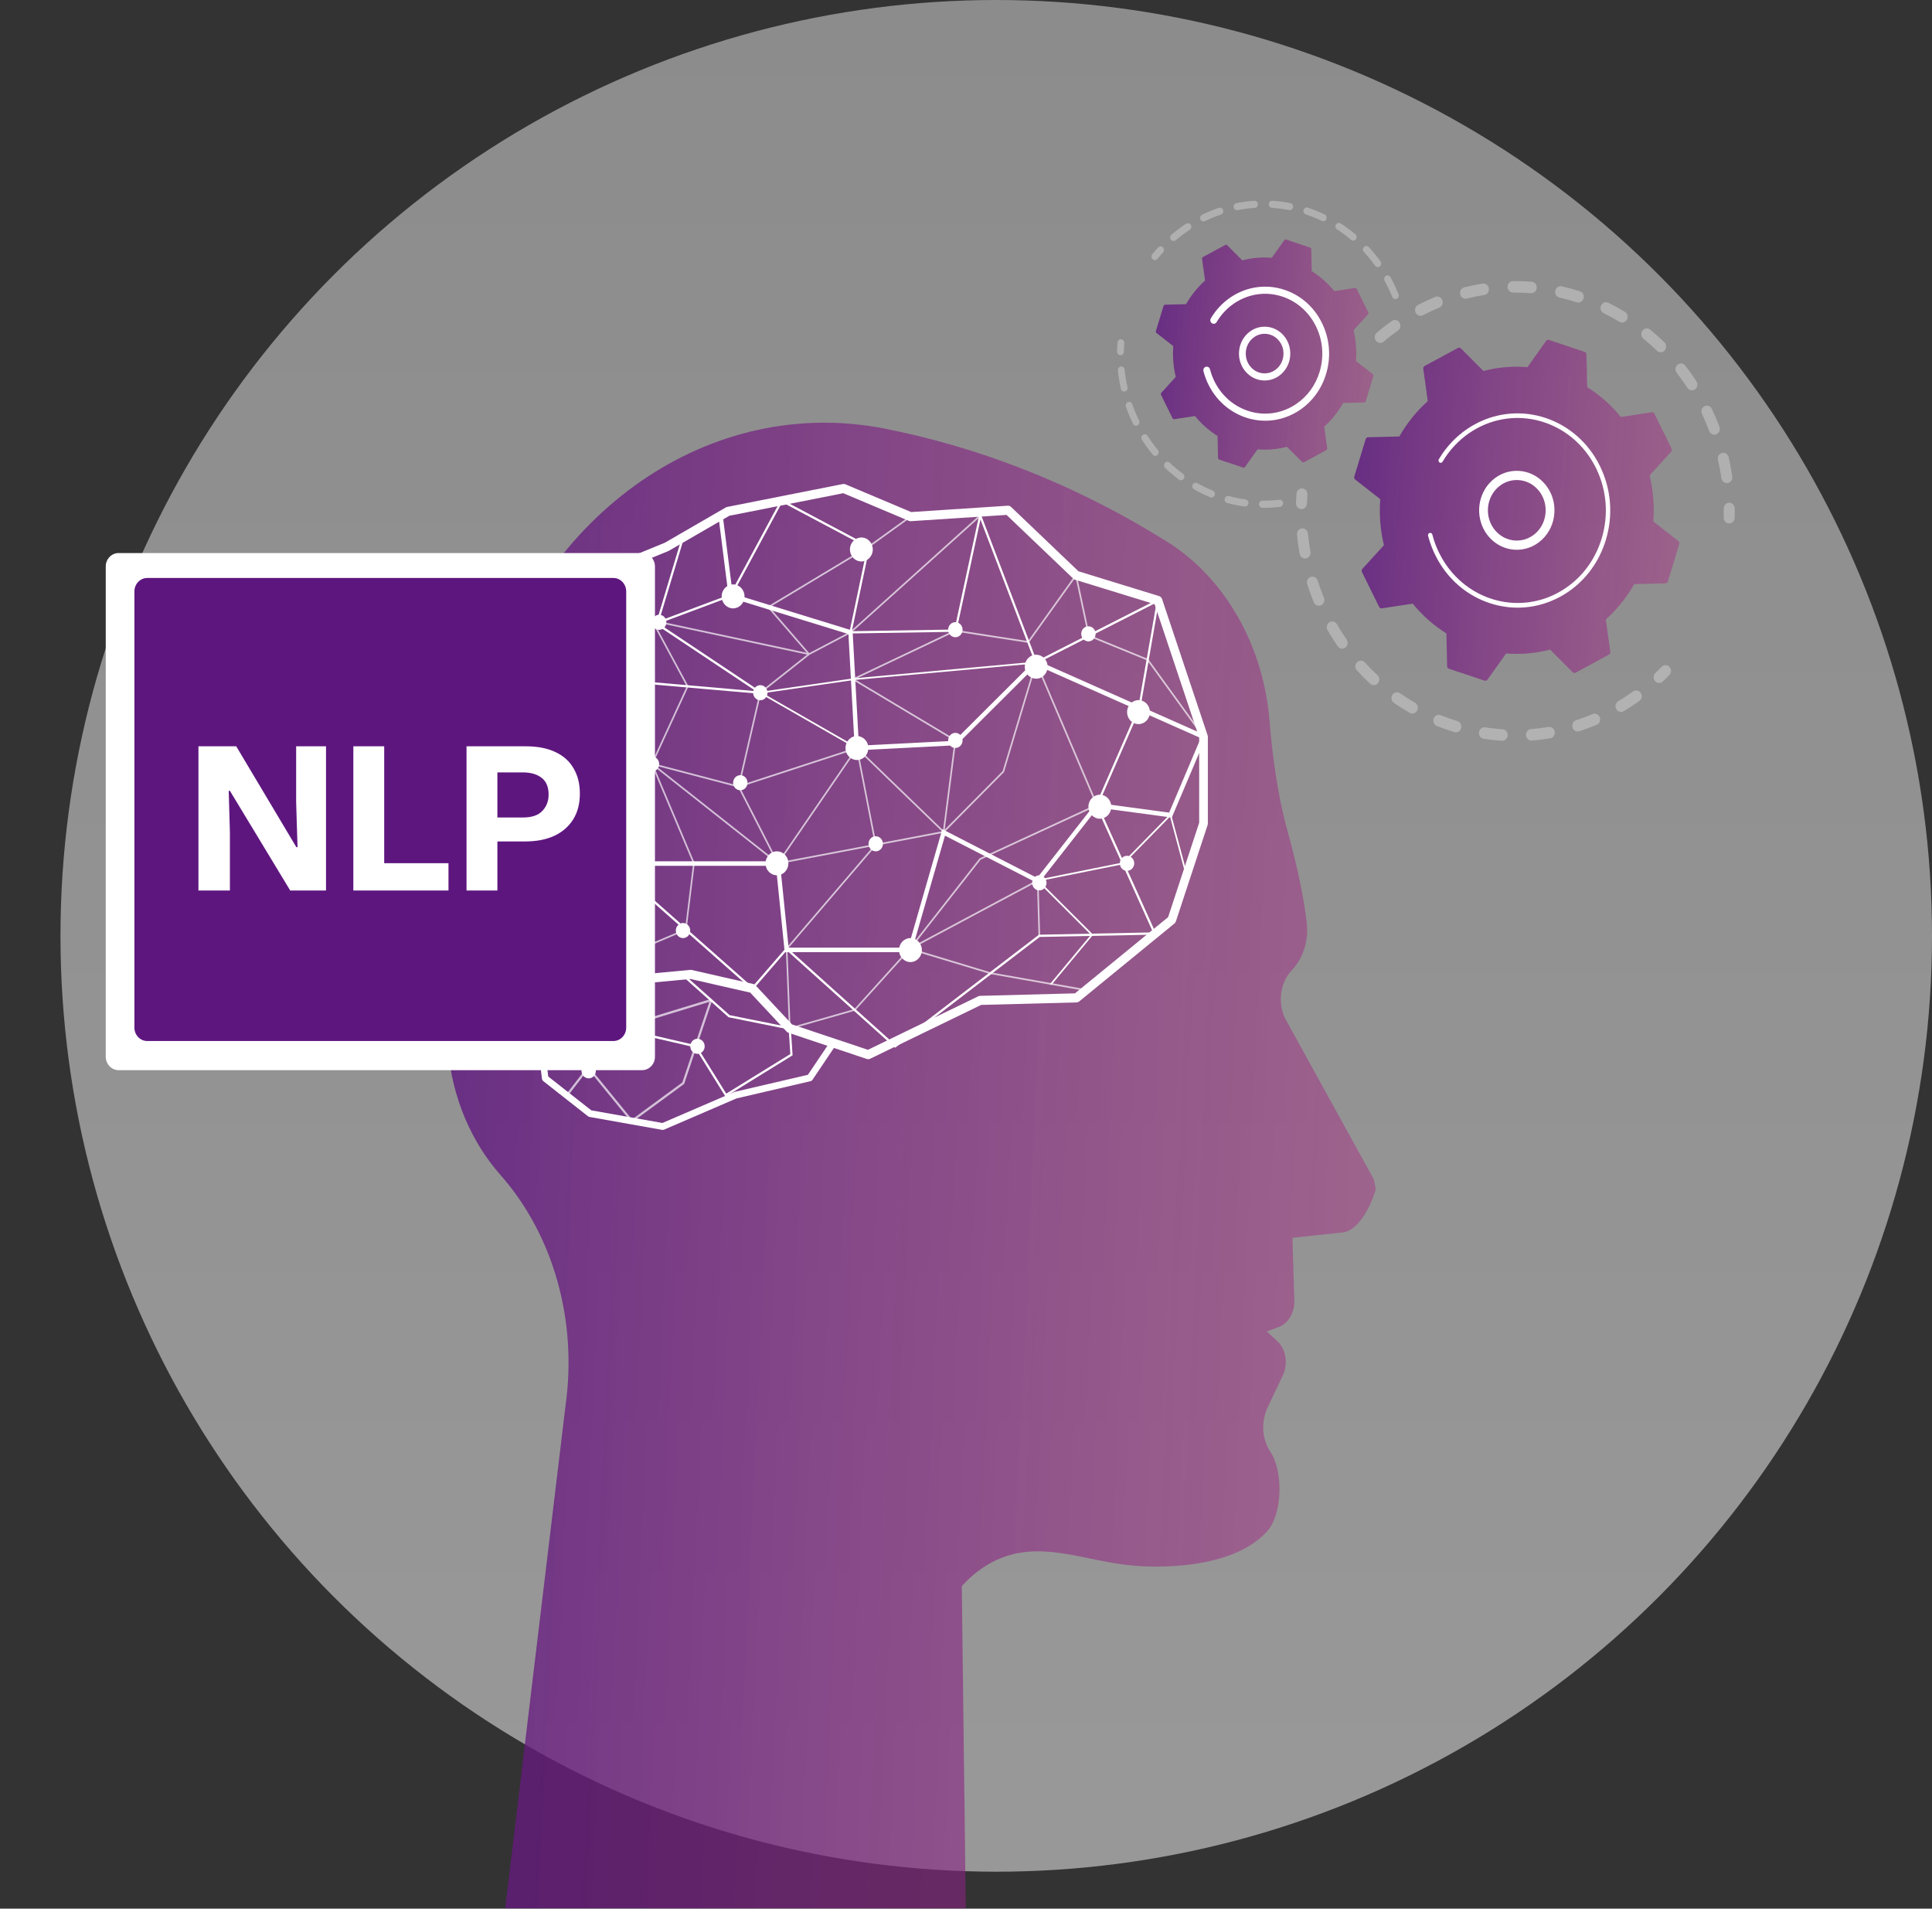 <svg width="575" height="568" viewBox="0 0 575 568" fill="none" xmlns="http://www.w3.org/2000/svg">
<rect x="0" y="0" width="575" height="568" fill="#333333" stroke="none"/>
<circle cx="278.5" cy="278.5" r="278.5" transform="matrix(1 0 0 -1 18 557)" fill="url(#paint0_linear_1728_3565)" fill-opacity="0.5"/>
<path d="M150.357 567.896L168.29 418.472C171.905 393.083 164.749 367.562 148.948 349.66H148.947C140.161 339.706 134.609 326.554 133.365 312.371C131.421 290.221 131.655 254.03 144.432 209.951C161.327 151.668 211.917 117.399 263.356 127.567C288.491 132.536 317.402 142.478 347.361 161.215C364.399 171.87 376.003 191.861 377.834 214.5C378.686 225.026 380.262 236.682 383.125 247.04C386.723 260.055 388.281 268.965 388.925 274.747C389.508 279.991 387.813 285.242 384.478 288.715L384.477 288.716C381.038 292.298 380.183 298.31 382.445 303.018L408.916 351.034L409.451 353.912C407.916 359.391 404.052 366.271 399.741 366.737L384.651 368.367L385.224 387.01C385.335 390.611 383.37 393.899 380.48 394.947L377.012 396.205L380.177 399.142C382.748 401.528 383.423 405.876 381.765 409.363L377.299 418.755C375.276 423.01 375.565 428.232 378.03 431.939C382.103 438.065 381.644 450.795 377.039 455.8C367.43 466.241 347.662 466.712 337.794 465.956C322.634 464.794 308.998 457.481 294.979 465.046C290.852 467.272 287.979 470.094 286.25 472.044L287.43 567.896H150.357V567.896Z" fill="url(#paint1_linear_1728_3565)" fill-opacity="0.8"/>
<path d="M258.398 315.212C258.266 315.212 258.134 315.191 258.006 315.148L234.65 307.338C234.449 307.271 234.267 307.153 234.12 306.996L223.273 295.391L205.486 291.337L181.588 293.578C181.322 293.606 181.044 293.538 180.81 293.391L155.623 277.534C155.4 277.393 155.222 277.184 155.113 276.935L146.855 257.953C146.746 257.704 146.712 257.425 146.758 257.155L151.443 229.523L150.74 210.613C150.728 210.3 150.821 209.992 151.001 209.742L163.543 192.443L173.848 171.704C173.992 171.414 174.231 171.188 174.523 171.069L197.882 161.504L216.018 151.006C216.137 150.937 216.267 150.888 216.402 150.862L250.86 144.042C251.102 143.994 251.352 144.02 251.581 144.116L271.183 152.381L299.949 150.496C300.301 150.473 300.641 150.6 300.899 150.846L320.964 170.005L344.995 177.402C345.394 177.525 345.712 177.841 345.849 178.252L359.407 218.838C359.455 218.982 359.479 219.133 359.479 219.285V245.063C359.479 245.214 359.455 245.363 359.409 245.505L349.969 274.196C349.887 274.443 349.739 274.66 349.543 274.821L321.184 298.023C320.966 298.202 320.699 298.302 320.422 298.31L292.014 299.051L258.94 315.088C258.769 315.171 258.583 315.212 258.398 315.212ZM235.739 304.863L258.312 312.412L291.173 296.478C291.333 296.4 291.506 296.358 291.682 296.354L319.932 295.616L347.654 272.935L356.899 244.837V219.515L343.633 179.802L319.951 172.513C319.764 172.455 319.591 172.353 319.446 172.215L299.565 153.232L271.054 155.101C270.858 155.114 270.669 155.081 270.492 155.005L250.968 146.774L217.084 153.48L199.054 163.916C199.004 163.945 198.953 163.971 198.9 163.992L175.912 173.405L165.781 193.795C165.747 193.863 165.708 193.928 165.664 193.989L153.336 210.993L154.027 229.563C154.031 229.66 154.024 229.757 154.008 229.853L149.369 257.214L157.295 275.431L181.778 290.845L205.453 288.624C205.58 288.611 205.714 288.621 205.842 288.65L224.199 292.833C224.445 292.889 224.67 293.02 224.846 293.209L235.739 304.863Z" fill="white"/>
<path d="M197.257 336.253C197.203 336.253 197.149 336.248 197.095 336.238L175.422 332.387C175.27 332.36 175.126 332.295 175.003 332.198L161.676 321.72C161.466 321.555 161.329 321.307 161.296 321.034L159.424 305.325L151.194 293.41C151.022 293.161 150.966 292.843 151.044 292.546L155.354 276.105L157.22 276.643L153.033 292.614L161.137 304.346C161.233 304.484 161.293 304.645 161.313 304.815L163.165 320.355L175.977 330.427L197.146 334.189L218.527 324.97C218.578 324.948 218.631 324.931 218.685 324.918L240.446 319.853L247.293 309.665L248.876 310.834L241.812 321.342C241.673 321.549 241.466 321.694 241.231 321.748L219.186 326.88L197.625 336.176C197.508 336.227 197.383 336.253 197.257 336.253Z" fill="white"/>
<path d="M271.251 283.367H233.544L230.927 257.666H180.786L193.357 227.315L186.454 203.506L151.951 211.347L151.678 210.024L187.343 201.92L194.729 227.398L182.753 256.313H232.086L234.704 282.014H270.293L280.447 246.765L308.673 261.268L326.185 238.897L347.957 241.823L357.37 219.65L308.51 197.962L284.607 221.778L254.414 223.319L252.509 188.696L216.882 177.728L213.815 153.545L215.094 153.367L218.05 176.678L253.745 187.666L255.628 221.903L284.065 220.452L308.234 196.371L359.084 218.941L348.746 243.293L326.73 240.334L309.022 262.954L281.244 248.68L271.251 283.367Z" fill="white"/>
<path d="M266.404 311.801L234.153 282.833L223.955 294.624L223.717 294.414L181.756 257.343L181.725 257.368L181.603 257.577L181.52 257.524L156.477 276.647L156.098 276.1L180.923 257.142L165.99 247.594L165.024 230.625L165.055 230.551L175.689 205.136L171.977 175.751L187.092 202.39L225.011 205.692L194.577 185.407L217.245 176.926L232.525 148.574L258.846 162.549L253.531 187.835L284.079 187.346L291.629 152.319L308.544 196.698L345.083 178.103L339.344 210.916L326.815 239.573L344.181 278.126L309.433 278.831L266.404 311.801ZM234.097 281.891L266.436 310.939L309.216 278.159L343.172 277.47L326.102 239.577L326.165 239.434L338.741 210.673L344.219 179.295L308.202 197.624L291.8 154.592L284.596 188.015L252.726 188.524L258.109 162.915L232.783 149.469L217.688 177.478L196.037 185.579L227.564 206.593L186.707 203.035L173.028 178.928L176.351 205.234L176.315 205.32L165.676 230.747L166.614 247.201L181.488 256.711L181.785 256.484L223.894 293.686L234.097 281.891Z" fill="white"/>
<path opacity="0.68" d="M235.042 306.303C234.991 306.303 234.941 306.286 234.899 306.254C234.84 306.208 234.803 306.136 234.8 306.059L233.884 282.372C233.881 282.306 233.903 282.242 233.945 282.192L260.371 251.317L254.896 223.228L231.704 257.062C231.655 257.133 231.575 257.171 231.492 257.167C231.409 257.161 231.334 257.111 231.294 257.034L219.685 234.305L194.466 227.69L206.741 256.812C206.759 256.854 206.766 256.901 206.76 256.947L204.341 276.674C204.33 276.765 204.273 276.842 204.192 276.877L175.864 288.877C175.8 288.904 175.728 288.902 175.665 288.869C175.603 288.836 175.557 288.777 175.539 288.706L169.885 266.01L147.923 254.772C147.842 254.731 147.79 254.646 147.787 254.552C147.785 254.458 147.832 254.369 147.91 254.323L193.669 227.249L175.995 205.545L152.786 226.816C152.686 226.908 152.533 226.898 152.445 226.792C152.357 226.687 152.367 226.527 152.467 226.434L175.861 204.994C175.91 204.95 175.975 204.929 176.038 204.932C176.103 204.937 176.162 204.968 176.205 205.02L194.178 227.092L219.906 233.84C219.972 233.857 220.028 233.903 220.061 233.966L231.538 256.436L254.826 222.461C254.882 222.379 254.982 222.34 255.073 222.361C255.167 222.382 255.241 222.459 255.26 222.558L260.869 251.341C260.885 251.419 260.863 251.501 260.812 251.561L234.371 282.455L235.271 305.721L254.229 300.309L270.597 282.187C270.616 282.166 270.639 282.149 270.664 282.136L308.74 261.803C308.813 261.763 308.901 261.766 308.973 261.81C309.044 261.854 309.089 261.934 309.091 262.021L309.567 278.487C309.571 278.627 309.466 278.744 309.332 278.748C309.181 278.743 309.087 278.642 309.083 278.502L308.619 262.436L270.92 282.568L254.534 300.71C254.503 300.743 254.464 300.768 254.422 300.78L235.106 306.293C235.085 306.3 235.064 306.303 235.042 306.303ZM148.549 254.528L170.197 265.605C170.26 265.637 170.307 265.697 170.325 265.769L175.938 288.299L203.879 276.462L206.271 256.952L193.931 227.677L148.549 254.528Z" fill="white"/>
<path opacity="0.68" d="M323.195 294.903C323.182 294.903 323.168 294.902 323.155 294.899L294.762 289.872L270.706 282.606C270.628 282.582 270.566 282.519 270.541 282.437C270.517 282.356 270.534 282.267 270.585 282.201L291.527 255.456C291.551 255.425 291.582 255.401 291.617 255.385L326.138 239.445L308.412 197.875L298.846 229.692C298.834 229.732 298.813 229.769 298.783 229.798L281.014 247.741C280.94 247.816 280.83 247.834 280.737 247.785C280.645 247.736 280.593 247.631 280.606 247.525L284.076 220.477L253.777 202.356C253.697 202.309 253.651 202.219 253.654 202.124C253.659 202.029 253.714 201.944 253.797 201.905L284.238 187.45C284.281 187.43 284.329 187.424 284.373 187.43L305.938 190.78L320.042 171.062C320.098 170.983 320.193 170.947 320.287 170.967C320.379 170.987 320.451 171.063 320.472 171.159L324.284 188.983L341.662 196.087C341.703 196.105 341.74 196.133 341.767 196.17L358.421 219.132C358.502 219.244 358.481 219.403 358.374 219.487C358.269 219.572 358.117 219.551 358.035 219.439L341.423 196.534L323.988 189.407C323.913 189.376 323.857 189.308 323.84 189.226L320.114 171.807L306.238 191.205C306.185 191.28 306.099 191.317 306.009 191.304L284.372 187.943L254.428 202.162L284.457 220.121C284.543 220.172 284.59 220.273 284.577 220.375L281.178 246.871L298.403 229.478L308.142 197.085C308.173 196.985 308.259 196.914 308.359 196.908C308.453 196.896 308.553 196.962 308.594 197.058L326.679 239.471C326.705 239.533 326.707 239.603 326.684 239.666C326.661 239.729 326.615 239.78 326.556 239.807L291.865 255.825L271.193 282.225L294.869 289.378L323.235 294.399C323.367 294.422 323.456 294.553 323.434 294.692C323.413 294.815 323.311 294.903 323.195 294.903Z" fill="white"/>
<path d="M312.835 293.069C312.779 293.069 312.722 293.048 312.677 293.006C312.576 292.914 312.565 292.754 312.653 292.648L324.675 278.193L308.682 262.212C308.617 262.146 308.592 262.048 308.617 261.957C308.643 261.866 308.715 261.797 308.804 261.78L334.153 256.679L348.184 242.356C348.245 242.293 348.333 242.27 348.416 242.292C348.498 242.316 348.563 242.383 348.586 242.469L352.869 258.467C352.905 258.602 352.83 258.742 352.702 258.78C352.573 258.82 352.439 258.739 352.403 258.604L348.23 243.017L334.438 257.095C334.404 257.13 334.361 257.154 334.315 257.163L309.356 262.184L325.176 277.993C325.27 278.087 325.276 278.241 325.191 278.343L313.017 292.982C312.97 293.039 312.903 293.069 312.835 293.069Z" fill="white"/>
<path d="M186.601 203.288C186.58 203.288 186.558 203.286 186.537 203.282C186.396 203.252 186.291 203.127 186.28 202.977L183.71 168.996C183.696 168.81 183.828 168.647 184.006 168.632C184.167 168.62 184.339 168.757 184.353 168.943L186.834 201.753L195.73 183.916L202.977 159.819C203.03 159.641 203.212 159.543 203.381 159.598C203.551 159.654 203.645 159.844 203.592 160.022L196.323 184.175L186.887 203.107C186.83 203.22 186.719 203.288 186.601 203.288Z" fill="white"/>
<path opacity="0.68" d="M231.508 257.168C231.456 257.168 231.405 257.15 231.362 257.117L193.899 227.521C193.807 227.448 193.777 227.318 193.827 227.209L204.375 204.268L193.888 184.812C193.841 184.726 193.847 184.619 193.902 184.538C193.958 184.458 194.051 184.42 194.147 184.439L240.114 194.263L228.498 180.823C228.449 180.766 228.428 180.689 228.439 180.613C228.45 180.537 228.494 180.471 228.557 180.433L258.358 162.512L270.817 153.541C270.926 153.463 271.077 153.491 271.154 153.607C271.229 153.722 271.201 153.88 271.091 153.96L258.615 162.941L229.059 180.716L240.845 194.353L253.021 187.953L291.558 153.263C291.658 153.173 291.811 153.184 291.899 153.291C291.986 153.397 291.975 153.557 291.873 153.648L253.286 188.373L240.917 194.883L226.503 206.291L220.183 233.711L254.951 222.367C255.032 222.339 255.123 222.362 255.187 222.423L281.011 247.372C281.079 247.438 281.105 247.537 281.08 247.629C281.054 247.722 280.981 247.791 280.89 247.809L231.551 257.164C231.537 257.167 231.523 257.168 231.508 257.168ZM194.349 227.241L231.569 256.645L280.325 247.4L254.961 222.895L219.919 234.328C219.837 234.356 219.746 234.334 219.681 234.271C219.618 234.209 219.591 234.115 219.612 234.026L226.053 206.084C226.066 206.027 226.098 205.976 226.143 205.941L240.214 194.803L194.57 185.047L204.857 204.134C204.896 204.206 204.9 204.294 204.865 204.368L194.349 227.241Z" fill="white"/>
<path d="M255.021 222.863C254.982 222.863 254.942 222.853 254.905 222.832L226.171 206.366C226.079 206.313 226.03 206.205 226.049 206.097C226.068 205.99 226.15 205.907 226.254 205.892L253.862 201.885L308.352 196.909C308.492 196.898 308.602 197 308.614 197.14C308.625 197.279 308.527 197.402 308.393 197.414L253.916 202.389L227.046 206.289L255.137 222.387C255.255 222.454 255.298 222.608 255.234 222.731C255.189 222.815 255.107 222.863 255.021 222.863Z" fill="white"/>
<path d="M215.936 326.364L206.796 311.671L183.754 306.331L181.242 292.76L160.513 305.234L160.191 304.647L181.704 291.702L184.307 305.767L207.193 311.07L216.14 325.453L235.216 313.675L234.736 306.332L216.846 302.727L203.074 290.444L203.492 289.928L217.134 302.096L235.345 305.766L235.887 314.045L215.936 326.364Z" fill="white"/>
<path opacity="0.68" d="M188.039 333.918C187.948 333.918 187.858 333.877 187.794 333.8L175.084 318.213L168.987 326.121C168.876 326.266 168.673 326.289 168.534 326.171C168.395 326.054 168.374 325.841 168.486 325.696L174.657 317.69L174.612 317.635C174.585 317.601 174.563 317.562 174.551 317.519L169.184 300.055C169.174 300.021 169.169 299.986 169.169 299.951V285.028L152.337 293.123C152.176 293.199 151.984 293.126 151.91 292.956C151.836 292.786 151.907 292.586 152.069 292.508L169.357 284.194C169.456 284.146 169.574 284.154 169.665 284.216C169.758 284.278 169.814 284.386 169.814 284.501V299.898L175.103 317.111L183.795 305.836C183.836 305.783 183.892 305.744 183.955 305.724L211.559 297.297C211.674 297.262 211.8 297.298 211.883 297.389C211.966 297.482 211.993 297.615 211.953 297.734L203.645 322.466C203.622 322.533 203.581 322.59 203.526 322.631L188.224 333.857C188.169 333.898 188.104 333.918 188.039 333.918ZM175.496 317.678L188.094 333.127L203.071 322.139L211.137 298.131L184.233 306.344L175.496 317.678Z" fill="white"/>
<path d="M186.601 206.517C188.481 206.517 190.004 204.92 190.004 202.95C190.004 200.981 188.481 199.384 186.601 199.384C184.722 199.384 183.199 200.981 183.199 202.95C183.199 204.92 184.722 206.517 186.601 206.517Z" fill="white"/>
<path d="M221.498 178.302C221.93 176.385 220.797 174.464 218.969 174.011C217.14 173.558 215.307 174.745 214.876 176.662C214.444 178.58 215.576 180.501 217.405 180.953C219.234 181.406 221.066 180.219 221.498 178.302Z" fill="white"/>
<path d="M270.963 286.303C272.842 286.303 274.365 284.706 274.365 282.736C274.365 280.766 272.842 279.169 270.963 279.169C269.084 279.169 267.561 280.766 267.561 282.736C267.561 284.706 269.084 286.303 270.963 286.303Z" fill="white"/>
<path d="M309.689 201.701C311.425 200.948 312.249 198.861 311.53 197.041C310.811 195.221 308.821 194.357 307.085 195.111C305.349 195.864 304.524 197.951 305.243 199.771C305.963 201.591 307.953 202.455 309.689 201.701Z" fill="white"/>
<path d="M259.672 164.339C260.103 162.422 258.971 160.5 257.142 160.048C255.314 159.595 253.481 160.782 253.049 162.699C252.618 164.616 253.75 166.538 255.579 166.99C257.407 167.443 259.24 166.256 259.672 164.339Z" fill="white"/>
<path d="M256.337 225.903C258.073 225.149 258.898 223.063 258.179 221.243C257.459 219.423 255.469 218.559 253.733 219.312C251.997 220.066 251.173 222.153 251.892 223.973C252.611 225.793 254.601 226.657 256.337 225.903Z" fill="white"/>
<path d="M232.538 260.209C234.275 259.455 235.099 257.369 234.38 255.549C233.661 253.728 231.67 252.864 229.934 253.618C228.198 254.372 227.374 256.459 228.093 258.279C228.812 260.099 230.802 260.963 232.538 260.209Z" fill="white"/>
<path d="M184.172 259.811C185.501 258.418 185.501 256.159 184.172 254.766C182.844 253.373 180.689 253.373 179.361 254.766C178.032 256.159 178.032 258.418 179.361 259.811C180.689 261.204 182.844 261.204 184.172 259.811Z" fill="white"/>
<path d="M188.482 306.904C188.914 304.986 187.782 303.065 185.953 302.613C184.124 302.16 182.292 303.347 181.86 305.264C181.428 307.181 182.561 309.103 184.389 309.555C186.218 310.008 188.05 308.821 188.482 306.904Z" fill="white"/>
<path d="M327.34 243.641C329.219 243.641 330.742 242.044 330.742 240.074C330.742 238.104 329.219 236.507 327.34 236.507C325.461 236.507 323.938 238.104 323.938 240.074C323.938 242.044 325.461 243.641 327.34 243.641Z" fill="white"/>
<path d="M342.156 212.739C342.588 210.822 341.455 208.901 339.627 208.448C337.798 207.996 335.966 209.183 335.534 211.1C335.102 213.017 336.234 214.938 338.063 215.391C339.892 215.844 341.724 214.656 342.156 212.739Z" fill="white"/>
<path d="M197.696 186.775C198.532 185.898 198.532 184.476 197.696 183.599C196.859 182.722 195.503 182.722 194.667 183.599C193.83 184.476 193.83 185.898 194.667 186.775C195.503 187.652 196.859 187.652 197.696 186.775Z" fill="white"/>
<path d="M323.937 190.867C325.12 190.867 326.078 189.861 326.078 188.621C326.078 187.381 325.12 186.376 323.937 186.376C322.754 186.376 321.795 187.381 321.795 188.621C321.795 189.861 322.754 190.867 323.937 190.867Z" fill="white"/>
<path d="M309.325 264.972C310.508 264.972 311.467 263.967 311.467 262.727C311.467 261.487 310.508 260.481 309.325 260.481C308.142 260.481 307.184 261.487 307.184 262.727C307.184 263.967 308.142 264.972 309.325 264.972Z" fill="white"/>
<path d="M336.94 258.503C337.776 257.626 337.776 256.205 336.94 255.328C336.103 254.451 334.747 254.451 333.911 255.328C333.075 256.205 333.075 257.626 333.911 258.503C334.747 259.38 336.103 259.38 336.94 258.503Z" fill="white"/>
<path d="M208.401 313.446C209.494 312.971 210.013 311.658 209.56 310.512C209.108 309.366 207.855 308.822 206.762 309.297C205.669 309.772 205.15 311.085 205.603 312.231C206.056 313.377 207.308 313.921 208.401 313.446Z" fill="white"/>
<path d="M175.202 320.908C176.385 320.908 177.344 319.903 177.344 318.663C177.344 317.423 176.385 316.417 175.202 316.417C174.019 316.417 173.061 317.423 173.061 318.663C173.061 319.903 174.019 320.908 175.202 320.908Z" fill="white"/>
<path d="M169.276 302.612C170.369 302.137 170.888 300.824 170.435 299.678C169.983 298.532 168.73 297.988 167.637 298.463C166.544 298.937 166.025 300.251 166.478 301.397C166.931 302.542 168.183 303.086 169.276 302.612Z" fill="white"/>
<path d="M226.288 208.389C227.471 208.389 228.43 207.383 228.43 206.143C228.43 204.903 227.471 203.898 226.288 203.898C225.105 203.898 224.146 204.903 224.146 206.143C224.146 207.383 225.105 208.389 226.288 208.389Z" fill="white"/>
<path d="M260.632 253.347C261.815 253.347 262.774 252.342 262.774 251.102C262.774 249.862 261.815 248.856 260.632 248.856C259.449 248.856 258.49 249.862 258.49 251.102C258.49 252.342 259.449 253.347 260.632 253.347Z" fill="white"/>
<path d="M284.337 189.637C285.52 189.637 286.479 188.631 286.479 187.391C286.479 186.151 285.52 185.146 284.337 185.146C283.154 185.146 282.195 186.151 282.195 187.391C282.195 188.631 283.154 189.637 284.337 189.637Z" fill="white"/>
<path d="M204.793 278.512C205.63 277.635 205.63 276.213 204.793 275.337C203.957 274.46 202.601 274.46 201.764 275.337C200.928 276.213 200.928 277.635 201.764 278.512C202.601 279.389 203.957 279.389 204.793 278.512Z" fill="white"/>
<path d="M222.446 233.292C222.636 232.068 221.843 230.914 220.675 230.716C219.508 230.517 218.408 231.348 218.218 232.572C218.029 233.797 218.822 234.95 219.989 235.149C221.157 235.347 222.257 234.516 222.446 233.292Z" fill="white"/>
<path d="M195.553 228.959C196.39 228.082 196.39 226.66 195.553 225.783C194.717 224.906 193.361 224.906 192.524 225.783C191.688 226.66 191.688 228.082 192.524 228.959C193.361 229.835 194.717 229.835 195.553 228.959Z" fill="white"/>
<path d="M284.337 222.587C285.52 222.587 286.479 221.582 286.479 220.342C286.479 219.102 285.52 218.096 284.337 218.096C283.154 218.096 282.195 219.102 282.195 220.342C282.195 221.582 283.154 222.587 284.337 222.587Z" fill="white"/>
<path d="M191.104 318.466H35.295C33.183 318.466 31.471 316.671 31.471 314.457V168.59C31.471 166.375 33.183 164.581 35.295 164.581H191.104C193.216 164.581 194.928 166.375 194.928 168.59V314.457C194.928 316.671 193.216 318.466 191.104 318.466Z" fill="white"/>
<path d="M182.548 309.8H43.824C41.712 309.8 40 308.005 40 305.791V176.009C40 173.795 41.712 172 43.824 172H182.548C184.66 172 186.372 173.795 186.372 176.009V305.791C186.372 308.005 184.66 309.8 182.548 309.8Z" fill="#5E167F"/>
<path d="M59.062 265V222.089H70.305L88.199 252.109H88.552L88.14 238.688V222.089H97.028V265H86.374L68.421 235.333H68.068L68.421 247.753V265H59.062ZM105.163 265V222.089H114.346V258.407L112.992 256.877H133.477V265H105.163ZM138.849 265V222.089H156.39C160 222.089 163.002 222.677 165.396 223.855C167.79 224.993 169.576 226.621 170.753 228.74C171.969 230.82 172.578 233.292 172.578 236.157C172.578 239.179 171.91 241.749 170.576 243.868C169.242 245.987 167.358 247.616 164.925 248.754C162.492 249.853 159.647 250.402 156.39 250.402H147.207V243.279H155.625C158.254 243.279 160.177 242.632 161.394 241.337C162.649 240.042 163.277 238.413 163.277 236.451C163.277 234.175 162.571 232.507 161.158 231.448C159.785 230.388 157.94 229.859 155.625 229.859H146.854L148.032 228.74V265H138.849Z" fill="white"/>
<g opacity="0.3">
<path d="M409.418 101.265C408.967 100.539 409.103 99.558 409.759 99C411.192 97.78 412.698 96.607 414.234 95.513C414.981 94.981 415.998 95.185 416.505 95.968C416.511 95.978 416.517 95.987 416.523 95.996C417.008 96.776 416.809 97.824 416.071 98.349C414.612 99.388 413.182 100.502 411.82 101.661C411.119 102.258 410.089 102.146 409.52 101.411C409.483 101.364 409.449 101.315 409.418 101.265ZM421.409 93.206C421.374 93.15 421.342 93.09 421.313 93.029C420.912 92.18 421.243 91.152 422.052 90.732C423.715 89.869 425.428 89.073 427.146 88.364C427.986 88.017 428.932 88.448 429.267 89.332C429.597 90.213 429.184 91.207 428.344 91.554C426.711 92.227 425.083 92.984 423.504 93.804C422.753 94.194 421.855 93.923 421.409 93.206ZM434.794 88.115C434.695 87.955 434.619 87.775 434.574 87.579C434.364 86.658 434.905 85.733 435.783 85.512C437.583 85.059 439.424 84.683 441.255 84.394C442.148 84.254 442.98 84.9 443.115 85.834C443.25 86.77 442.634 87.644 441.742 87.784C440.003 88.059 438.255 88.416 436.546 88.845C435.855 89.019 435.161 88.705 434.794 88.115ZM448.932 86.289C448.768 86.025 448.671 85.71 448.668 85.371C448.659 84.425 449.384 83.65 450.287 83.641C452.139 83.622 454.014 83.687 455.86 83.834C456.76 83.906 457.434 84.729 457.367 85.672C457.298 86.616 456.513 87.323 455.612 87.252C453.86 87.112 452.079 87.05 450.319 87.069C449.739 87.074 449.227 86.763 448.932 86.289ZM463.103 87.814C462.872 87.444 462.778 86.981 462.875 86.515C463.067 85.589 463.938 85.002 464.82 85.204C466.625 85.615 468.439 86.114 470.211 86.685C471.074 86.963 471.559 87.922 471.293 88.827C471.027 89.732 470.113 90.24 469.249 89.962C467.565 89.418 465.841 88.944 464.125 88.553C463.688 88.454 463.329 88.179 463.103 87.814ZM476.598 92.588C476.3 92.108 476.237 91.483 476.485 90.925C476.868 90.068 477.84 89.697 478.659 90.098C480.335 90.919 481.999 91.826 483.604 92.793C484.387 93.266 484.656 94.313 484.206 95.134C483.756 95.954 482.756 96.237 481.974 95.765C480.449 94.846 478.868 93.984 477.275 93.204C476.988 93.063 476.759 92.847 476.598 92.588ZM512.566 142.983C512.442 142.784 512.356 142.556 512.32 142.306C512.056 140.485 511.712 138.652 511.299 136.858C511.086 135.938 511.626 135.012 512.503 134.79C513.381 134.567 514.264 135.133 514.476 136.053C514.912 137.942 515.274 139.873 515.553 141.79C515.689 142.726 515.075 143.6 514.182 143.743C513.528 143.847 512.905 143.529 512.566 142.983ZM488.74 100.373C488.37 99.778 488.381 98.977 488.82 98.385C489.375 97.638 490.402 97.503 491.115 98.084C492.575 99.276 494.004 100.548 495.362 101.867C496.021 102.513 496.065 103.594 495.451 104.289C494.837 104.984 493.803 105.025 493.14 104.382C491.851 103.129 490.494 101.921 489.107 100.79C488.96 100.669 488.837 100.528 488.74 100.373ZM508.85 128.569C508.791 128.474 508.74 128.372 508.698 128.263C508.052 126.549 507.326 124.843 506.541 123.189C506.139 122.342 506.469 121.313 507.277 120.891C508.085 120.47 509.07 120.812 509.469 121.662C510.294 123.402 511.058 125.198 511.739 127.001C512.071 127.881 511.66 128.877 510.82 129.225C510.085 129.531 509.265 129.238 508.85 128.569ZM498.92 110.807C498.469 110.082 498.604 109.103 499.258 108.544C499.958 107.946 500.987 108.057 501.558 108.79C502.726 110.292 503.848 111.868 504.891 113.473C504.898 113.483 504.905 113.494 504.911 113.504C505.395 114.283 505.198 115.328 504.462 115.855C503.716 116.388 502.699 116.187 502.19 115.404C501.198 113.879 500.133 112.383 499.023 110.956C498.986 110.907 498.951 110.858 498.92 110.807Z" fill="white"/>
<path d="M513.259 154.997C513.083 154.714 512.984 154.374 512.995 154.011C513.021 153.128 513.028 152.229 513.02 151.34C513.01 150.394 513.735 149.618 514.638 149.608C515.54 149.598 516.281 150.357 516.289 151.304C516.299 152.24 516.29 153.185 516.263 154.114C516.236 155.06 515.482 155.804 514.58 155.776C514.024 155.759 513.541 155.452 513.259 154.997Z" fill="white"/>
</g>
<g opacity="0.3">
<path d="M492.42 202.468C491.989 201.775 492.09 200.838 492.693 200.264C493.317 199.671 493.941 199.054 494.545 198.43C495.189 197.766 496.224 197.774 496.857 198.449C497.493 199.126 497.482 200.209 496.839 200.873C496.203 201.529 495.547 202.179 494.889 202.804C494.22 203.44 493.186 203.386 492.58 202.685C492.52 202.617 492.467 202.544 492.42 202.468Z" fill="white"/>
<path d="M396.305 189.542C395.894 188.882 395.492 188.211 395.1 187.531C394.633 186.721 394.881 185.667 395.653 185.177C396.426 184.687 397.436 184.949 397.899 185.756C398.804 187.326 399.768 188.854 400.776 190.314C401.305 191.082 401.142 192.152 400.411 192.708C399.679 193.263 398.657 193.091 398.127 192.324C397.503 191.421 396.89 190.485 396.305 189.542ZM391.149 179.485C391.099 179.405 391.055 179.319 391.017 179.228C390.293 177.473 389.632 175.666 389.052 173.857C388.764 172.96 389.225 171.988 390.081 171.687C390.937 171.385 391.866 171.868 392.151 172.765C392.702 174.483 393.33 176.199 394.018 177.868C394.377 178.736 393.995 179.745 393.167 180.121C392.425 180.457 391.576 180.172 391.149 179.485ZM403.643 199.247C403.222 198.57 403.306 197.653 403.883 197.074C404.536 196.419 405.57 196.444 406.195 197.127C407.389 198.435 408.653 199.708 409.953 200.908C410.629 201.536 410.695 202.618 410.098 203.328C409.501 204.038 408.468 204.106 407.79 203.48C406.422 202.215 405.09 200.875 403.833 199.498C403.761 199.419 403.698 199.335 403.643 199.247ZM387.034 165.434C386.921 165.252 386.84 165.044 386.799 164.817C386.46 162.94 386.195 161.024 386.009 159.125C385.917 158.183 386.57 157.342 387.468 157.245C388.367 157.148 389.169 157.833 389.261 158.775C389.438 160.579 389.69 162.398 390.012 164.181C390.18 165.111 389.596 166.007 388.709 166.183C388.038 166.316 387.385 165.999 387.034 165.434ZM414.391 208.665C414.045 208.11 414.026 207.369 414.398 206.781C414.896 205.992 415.911 205.777 416.664 206.3C418.103 207.3 419.603 208.249 421.123 209.122C421.914 209.577 422.205 210.619 421.771 211.449C421.337 212.279 420.344 212.583 419.552 212.128C417.952 211.21 416.372 210.21 414.857 209.157C414.665 209.024 414.509 208.855 414.391 208.665ZM426.849 215.383C426.573 214.939 426.497 214.368 426.691 213.835C427.013 212.95 427.958 212.507 428.802 212.845C430.42 213.493 432.082 214.077 433.743 214.581C434.611 214.843 435.111 215.793 434.86 216.704C434.608 217.613 433.702 218.137 432.835 217.874C431.086 217.344 429.337 216.729 427.635 216.047C427.3 215.913 427.031 215.676 426.849 215.383ZM440.409 219.094C440.199 218.756 440.101 218.34 440.162 217.91C440.292 216.973 441.123 216.325 442.016 216.463C443.731 216.726 445.475 216.917 447.2 217.029C448.101 217.088 448.787 217.9 448.731 218.846C448.674 219.791 447.899 220.509 446.997 220.451C445.182 220.332 443.346 220.132 441.542 219.854C441.059 219.78 440.656 219.491 440.409 219.094ZM454.417 219.616C454.271 219.382 454.178 219.108 454.157 218.81C454.089 217.865 454.764 217.043 455.665 216.972C457.392 216.837 459.133 216.622 460.84 216.334C461.731 216.184 462.571 216.821 462.714 217.754C462.858 218.689 462.251 219.568 461.359 219.718C459.562 220.022 457.728 220.248 455.909 220.391C455.293 220.439 454.731 220.123 454.417 219.616ZM468.197 216.9C468.115 216.769 468.05 216.623 468.004 216.465C467.739 215.56 468.225 214.602 469.088 214.325C470.74 213.794 472.393 213.183 474 212.507C474.838 212.155 475.791 212.584 476.126 213.46C476.462 214.338 476.055 215.337 475.217 215.689C473.525 216.4 471.785 217.044 470.046 217.602C469.333 217.831 468.585 217.524 468.197 216.9ZM481.063 211.081C481.045 211.052 481.027 211.021 481.011 210.99C480.565 210.167 480.84 209.121 481.625 208.654C482.733 207.994 483.835 207.29 484.901 206.562C485.286 206.298 485.669 206.03 486.047 205.76C486.793 205.226 487.81 205.426 488.319 206.208C488.849 206.989 488.637 208.057 487.892 208.59C487.493 208.876 487.092 209.157 486.686 209.434C485.565 210.2 484.405 210.94 483.239 211.634C482.484 212.084 481.531 211.834 481.063 211.081Z" fill="white"/>
<path d="M385.974 150.738C385.796 150.452 385.698 150.109 385.71 149.743C385.741 148.816 385.792 147.872 385.86 146.937C385.929 145.992 386.714 145.286 387.615 145.358C388.515 145.431 389.189 146.253 389.12 147.198C389.055 148.086 389.008 148.983 388.978 149.863C388.947 150.809 388.19 151.549 387.287 151.516C386.734 151.496 386.254 151.189 385.974 150.738Z" fill="white"/>
</g>
<path d="M403.065 141.822C402.966 142.147 403.075 142.503 403.337 142.707L410.791 148.537C410.45 153.077 410.796 157.706 411.886 162.25L405.468 169.298C405.243 169.545 405.193 169.915 405.342 170.219L410.459 180.611C410.609 180.915 410.926 181.086 411.248 181.036L420.446 179.633C423.348 183.197 426.747 186.174 430.475 188.511L430.69 198.259C430.698 198.601 430.911 198.899 431.222 199.003L441.85 202.558C442.16 202.662 442.5 202.548 442.694 202.274L448.255 194.459C452.585 194.817 457 194.454 461.335 193.311L468.058 200.039C468.294 200.275 468.646 200.328 468.936 200.172L478.849 194.807C479.138 194.65 479.301 194.318 479.254 193.98L477.916 184.337C481.316 181.295 484.155 177.731 486.384 173.823L495.682 173.597C496.008 173.589 496.293 173.365 496.392 173.04L499.783 161.898C499.882 161.572 499.773 161.216 499.512 161.012L492.057 155.182C492.399 150.643 492.053 146.014 490.962 141.469L497.38 134.421C497.605 134.174 497.656 133.804 497.506 133.501L492.389 123.108C492.24 122.804 491.923 122.634 491.6 122.683L482.403 124.086C479.501 120.522 476.101 117.545 472.374 115.208L472.158 105.461C472.15 105.119 471.937 104.82 471.626 104.716L460.999 101.161C460.688 101.057 460.349 101.171 460.154 101.445L454.593 109.261C450.263 108.902 445.848 109.265 441.513 110.408L434.79 103.68C434.555 103.444 434.202 103.391 433.912 103.548L424 108.912C423.71 109.069 423.547 109.401 423.594 109.74L424.932 119.382C421.533 122.425 418.694 125.988 416.464 129.896L407.167 130.122C406.841 130.13 406.556 130.354 406.456 130.68L403.065 141.822Z" fill="url(#paint2_linear_1728_3565)" fill-opacity="0.8"/>
<path d="M442.026 158.272C439.041 153.471 439.784 146.958 443.999 143.052C448.632 138.759 455.732 139.218 459.827 144.074C461.811 146.427 462.802 149.449 462.617 152.583C462.433 155.717 461.096 158.589 458.852 160.668C454.218 164.961 447.118 164.502 443.023 159.645C442.654 159.207 442.321 158.748 442.026 158.272ZM458.639 146.954C458.409 146.583 458.152 146.228 457.867 145.891C454.728 142.167 449.283 141.815 445.731 145.106C442.179 148.398 441.842 154.105 444.983 157.829C448.123 161.553 453.567 161.905 457.119 158.614C458.84 157.019 459.865 154.818 460.006 152.414C460.121 150.461 459.64 148.564 458.639 146.954Z" fill="white"/>
<path d="M428.581 167.743C428.069 166.918 427.593 166.062 427.156 165.175C427.019 164.896 426.886 164.615 426.757 164.331C426.122 162.933 425.594 161.484 425.181 160.007C425.175 159.987 425.17 159.967 425.164 159.946C425.148 159.889 425.133 159.832 425.117 159.775C425.087 159.663 425.058 159.551 425.029 159.44C424.953 159.146 425.071 158.844 425.302 158.686C425.358 158.648 425.421 158.618 425.49 158.599C425.838 158.5 426.196 158.717 426.291 159.081C426.777 160.962 427.459 162.801 428.318 164.546C432.586 173.217 440.667 178.507 449.313 179.333C454.121 179.794 459.104 178.872 463.704 176.383C464.511 175.946 465.29 175.47 466.04 174.957C471.089 171.508 474.821 166.385 476.678 160.285C478.81 153.279 478.212 145.82 474.994 139.285C468.347 125.789 452.477 120.484 439.609 127.449C438.815 127.878 438.045 128.348 437.303 128.856C434.082 131.057 431.357 133.971 429.332 137.401C429.28 137.49 429.212 137.562 429.134 137.615C428.928 137.755 428.655 137.768 428.432 137.624C428.126 137.423 428.029 137.002 428.22 136.68C430.346 133.078 433.207 130.018 436.588 127.707C437.368 127.174 438.176 126.681 439.008 126.23C452.518 118.918 469.184 124.497 476.156 138.656C479.535 145.517 480.162 153.346 477.923 160.702C475.975 167.106 472.057 172.483 466.757 176.105C465.969 176.643 465.151 177.143 464.304 177.601C457.76 181.143 450.292 181.801 443.275 179.454C437.166 177.411 432.036 173.301 428.581 167.743Z" fill="white"/>
<g opacity="0.3">
<path d="M342.861 76.918C342.622 76.534 342.641 76.018 342.94 75.652C343.498 74.969 344.082 74.295 344.678 73.647C345.065 73.227 345.704 73.215 346.106 73.621C346.509 74.026 346.518 74.697 346.131 75.118C345.563 75.735 345.006 76.378 344.474 77.029C344.112 77.473 343.475 77.525 343.05 77.145C342.975 77.077 342.912 77.001 342.861 76.918Z" fill="white"/>
<path d="M348.431 71.243C348.151 70.793 348.236 70.186 348.643 69.842C349.791 68.87 351.001 67.949 352.237 67.104C352.497 66.926 352.76 66.751 353.025 66.578C353.5 66.269 354.121 66.46 354.417 66.917C354.711 67.414 354.566 68.067 354.093 68.376C353.839 68.541 353.588 68.708 353.339 68.878C352.16 69.683 351.007 70.562 349.911 71.489C349.477 71.856 348.842 71.785 348.491 71.331C348.47 71.302 348.449 71.272 348.431 71.243ZM357.334 65.438C357.308 65.396 357.284 65.351 357.264 65.305C357.029 64.774 357.249 64.145 357.755 63.898C359.378 63.108 361.062 62.417 362.759 61.844C363.29 61.664 363.859 61.974 364.03 62.527C364.201 63.084 363.91 63.679 363.378 63.859C361.759 64.406 360.152 65.066 358.604 65.819C358.144 66.043 357.604 65.872 357.334 65.438ZM367.315 62.07C367.245 61.958 367.194 61.829 367.169 61.689C367.065 61.115 367.426 60.561 367.974 60.452C369.729 60.105 371.525 59.867 373.31 59.75C373.867 59.713 374.346 60.155 374.381 60.74C374.416 61.323 373.993 61.826 373.437 61.863C371.735 61.975 370.023 62.2 368.349 62.533C367.934 62.615 367.531 62.419 367.315 62.07ZM377.78 61.378C377.666 61.194 377.605 60.972 377.618 60.737C377.652 60.153 378.131 59.708 378.688 59.744C380.475 59.858 382.269 60.089 384.024 60.431C384.572 60.539 384.933 61.093 384.832 61.666C384.73 62.241 384.203 62.62 383.654 62.513C381.982 62.186 380.269 61.966 378.566 61.857C378.233 61.836 377.949 61.649 377.78 61.378ZM388.089 63.386C387.929 63.129 387.877 62.803 387.972 62.488C388.14 61.931 388.707 61.622 389.239 61.798C390.943 62.364 392.63 63.045 394.253 63.823C394.762 64.065 394.984 64.694 394.752 65.226C394.52 65.757 393.921 65.992 393.414 65.749C391.865 65.006 390.256 64.356 388.63 63.817C388.398 63.74 388.212 63.584 388.089 63.386ZM397.619 67.956C397.412 67.624 397.393 67.182 397.605 66.822C397.897 66.324 398.519 66.17 398.994 66.476C400.516 67.459 401.994 68.55 403.385 69.721C403.82 70.09 403.889 70.754 403.541 71.21C403.192 71.666 402.556 71.739 402.121 71.373C400.794 70.257 399.386 69.216 397.935 68.279C397.804 68.194 397.698 68.083 397.619 67.956ZM405.792 74.828C405.533 74.412 405.583 73.85 405.935 73.491C406.335 73.084 406.974 73.094 407.363 73.513C408.604 74.853 409.781 76.293 410.862 77.791C411.192 78.264 411.11 78.923 410.665 79.275C410.22 79.627 409.587 79.535 409.25 79.069C408.22 77.639 407.098 76.266 405.914 74.988C405.867 74.938 405.827 74.884 405.792 74.828ZM414.458 88.526C414.426 88.475 414.398 88.419 414.375 88.361C413.799 86.94 413.139 85.528 412.413 84.162C412.304 83.955 412.194 83.752 412.083 83.552C411.804 83.046 411.967 82.399 412.45 82.105C412.933 81.811 413.566 81.978 413.83 82.489C413.948 82.704 414.065 82.918 414.179 83.136C414.938 84.562 415.63 86.043 416.233 87.533C416.451 88.071 416.212 88.692 415.699 88.921C415.241 89.124 414.721 88.948 414.458 88.526Z" fill="white"/>
</g>
<g opacity="0.3">
<path d="M339.87 130.872C339.569 130.388 339.695 129.738 340.155 129.415C340.617 129.089 341.245 129.219 341.555 129.705C342.49 131.167 343.518 132.582 344.61 133.91C344.968 134.353 344.928 135.021 344.505 135.403C344.082 135.785 343.445 135.735 343.081 135.293C341.936 133.899 340.858 132.417 339.878 130.884C339.875 130.88 339.873 130.876 339.87 130.872ZM337.257 126.2C337.237 126.168 337.219 126.135 337.203 126.1C336.405 124.458 335.695 122.747 335.092 121.017C334.901 120.468 335.17 119.86 335.694 119.66C336.218 119.458 336.798 119.745 336.989 120.29C337.565 121.941 338.242 123.573 339.003 125.141C339.255 125.661 339.057 126.299 338.56 126.564C338.095 126.812 337.535 126.647 337.257 126.2ZM346.605 139.056C346.361 138.663 346.389 138.132 346.703 137.768C347.077 137.335 347.716 137.302 348.129 137.695C349.375 138.877 350.698 139.989 352.065 141.001C352.52 141.341 352.629 141.999 352.307 142.477C351.986 142.954 351.355 143.068 350.899 142.731C349.466 141.67 348.079 140.503 346.774 139.263C346.708 139.201 346.651 139.131 346.605 139.056ZM333.722 116.039C333.659 115.938 333.612 115.824 333.584 115.7C333.187 113.903 332.892 112.063 332.707 110.23C332.648 109.649 333.05 109.127 333.605 109.066C334.158 109.005 334.656 109.426 334.715 110.007C334.891 111.755 335.173 113.509 335.552 115.222C335.678 115.791 335.339 116.361 334.796 116.492C334.372 116.595 333.947 116.401 333.722 116.039ZM355.027 145.291C354.832 144.977 354.802 144.564 354.983 144.211C355.247 143.696 355.86 143.503 356.351 143.78C357.826 144.612 359.366 145.358 360.928 145.997C361.448 146.21 361.704 146.824 361.501 147.369C361.299 147.913 360.713 148.183 360.193 147.97C358.556 147.299 356.941 146.517 355.394 145.645C355.24 145.558 355.116 145.435 355.027 145.291ZM364.63 149.226C364.481 148.986 364.424 148.683 364.497 148.384C364.636 147.818 365.187 147.477 365.727 147.622C367.354 148.06 369.02 148.399 370.679 148.629C371.233 148.705 371.622 149.238 371.548 149.817C371.475 150.396 370.968 150.804 370.416 150.727C368.676 150.487 366.929 150.132 365.224 149.673C364.97 149.604 364.763 149.44 364.63 149.226ZM374.856 150.636C374.751 150.467 374.69 150.265 374.693 150.048C374.698 149.463 375.155 148.994 375.713 149C377.392 149.018 379.087 148.927 380.75 148.731C381.303 148.666 381.804 149.084 381.866 149.665C381.928 150.246 381.53 150.77 380.975 150.835C379.232 151.041 377.454 151.136 375.692 151.118C375.341 151.114 375.034 150.923 374.856 150.636Z" fill="white"/>
<path d="M332.634 105.235C332.528 105.064 332.467 104.859 332.471 104.639C332.486 103.733 332.527 102.823 332.591 101.935C332.634 101.352 333.119 100.915 333.675 100.96C334.23 101.006 334.647 101.514 334.605 102.096C334.543 102.943 334.505 103.811 334.49 104.676C334.48 105.261 334.02 105.726 333.463 105.716C333.115 105.709 332.811 105.519 332.634 105.235Z" fill="white"/>
</g>
<path d="M344.022 98.506C343.956 98.723 344.029 98.962 344.204 99.098L349.192 102.999C348.963 106.037 349.195 109.134 349.924 112.175L345.63 116.891C345.479 117.057 345.445 117.304 345.545 117.507L348.97 124.462C349.07 124.665 349.282 124.779 349.498 124.746L355.652 123.807C357.594 126.192 359.868 128.184 362.363 129.748L362.507 136.271C362.512 136.499 362.655 136.699 362.863 136.769L369.975 139.148C370.183 139.217 370.41 139.141 370.54 138.957L374.261 133.728C377.159 133.968 380.113 133.725 383.014 132.96L387.512 137.462C387.67 137.62 387.906 137.656 388.1 137.551L394.733 133.961C394.927 133.856 395.036 133.633 395.004 133.407L394.109 126.955C396.384 124.919 398.284 122.534 399.775 119.919L405.997 119.768C406.215 119.762 406.406 119.613 406.472 119.395L408.741 111.939C408.808 111.721 408.735 111.483 408.56 111.347L403.571 107.446C403.8 104.408 403.568 101.311 402.839 98.27L407.133 93.553C407.284 93.388 407.318 93.141 407.218 92.937L403.793 85.983C403.693 85.78 403.481 85.666 403.265 85.699L397.111 86.638C395.169 84.253 392.895 82.261 390.4 80.697L390.256 74.174C390.251 73.946 390.108 73.746 389.9 73.676L382.788 71.297C382.58 71.228 382.353 71.304 382.223 71.487L378.502 76.717C375.605 76.477 372.65 76.72 369.75 77.485L365.251 72.983C365.093 72.825 364.857 72.789 364.663 72.894L358.03 76.484C357.837 76.589 357.727 76.811 357.759 77.038L358.654 83.49C356.38 85.526 354.479 87.91 352.988 90.525L346.766 90.677C346.548 90.682 346.357 90.832 346.291 91.05L344.022 98.506Z" fill="url(#paint3_linear_1728_3565)" fill-opacity="0.8"/>
<path d="M369.971 109.581C369.082 108.15 368.655 106.465 368.757 104.729C368.883 102.594 369.794 100.639 371.323 99.222C374.477 96.299 379.313 96.611 382.104 99.919C384.891 103.237 384.594 108.299 381.439 111.222C379.91 112.639 377.947 113.347 375.911 113.215C373.874 113.084 372.008 112.129 370.657 110.525C370.405 110.225 370.176 109.909 369.971 109.581ZM381.09 102.009C380.942 101.771 380.775 101.541 380.59 101.321C378.538 98.888 374.981 98.658 372.66 100.809C371.536 101.85 370.864 103.289 370.773 104.859C370.68 106.43 371.178 107.943 372.171 109.123C373.164 110.302 374.537 111.005 376.035 111.102C377.533 111.199 378.977 110.678 380.102 109.636C382.213 107.679 382.585 104.415 381.09 102.009Z" fill="white"/>
<path d="M360.606 116.16C360.257 115.599 359.933 115.015 359.633 114.408C359.039 113.202 358.561 111.931 358.212 110.627C358.197 110.568 358.182 110.51 358.166 110.451C358.049 109.997 358.232 109.532 358.589 109.288C358.675 109.229 358.773 109.182 358.878 109.153C359.416 109 359.968 109.336 360.115 109.898C360.43 111.119 360.872 112.308 361.428 113.436L361.428 113.436C361.458 113.498 361.489 113.56 361.52 113.621C362.858 116.276 364.777 118.481 367.101 120.099C368.363 120.978 369.746 121.683 371.221 122.192C371.233 122.197 371.245 122.201 371.257 122.205C371.294 122.217 371.331 122.23 371.367 122.242C375.694 123.689 380.299 123.283 384.335 121.099C384.857 120.817 385.362 120.509 385.847 120.177C389.116 117.944 391.532 114.627 392.734 110.678C394.114 106.142 393.727 101.314 391.644 97.084C389.56 92.857 386.03 89.726 381.704 88.278C377.377 86.831 372.772 87.237 368.736 89.421C368.222 89.698 367.724 90.003 367.243 90.331C365.158 91.756 363.394 93.643 362.084 95.864C362.003 96 361.898 96.111 361.777 96.193C361.46 96.41 361.038 96.43 360.694 96.207C360.221 95.897 360.073 95.247 360.367 94.749C361.834 92.264 363.807 90.153 366.139 88.558C366.678 88.191 367.235 87.85 367.809 87.539C372.325 85.095 377.477 84.642 382.318 86.261C387.158 87.881 391.109 91.375 393.438 96.112C395.769 100.845 396.202 106.246 394.657 111.322C393.313 115.74 390.61 119.45 386.953 121.948C386.41 122.319 385.846 122.664 385.262 122.98C376.521 127.711 365.865 124.622 360.606 116.16Z" fill="white"/>
<defs>
<linearGradient id="paint0_linear_1728_3565" x1="278.5" y1="0" x2="278.5" y2="557" gradientUnits="userSpaceOnUse">
<stop stop-color="white"/>
<stop offset="1" stop-color="#E6E6E6"/>
</linearGradient>
<linearGradient id="paint1_linear_1728_3565" x1="132.471" y1="346.843" x2="663.517" y2="371.544" gradientUnits="userSpaceOnUse">
<stop stop-color="#5E167F"/>
<stop offset="1" stop-color="#EB4289" stop-opacity="0.2"/>
</linearGradient>
<linearGradient id="paint2_linear_1728_3565" x1="403.029" y1="151.86" x2="588.075" y2="164.964" gradientUnits="userSpaceOnUse">
<stop stop-color="#5E167F"/>
<stop offset="1" stop-color="#EB4289" stop-opacity="0.2"/>
</linearGradient>
<linearGradient id="paint3_linear_1728_3565" x1="343.998" y1="105.222" x2="467.822" y2="113.991" gradientUnits="userSpaceOnUse">
<stop stop-color="#5E167F"/>
<stop offset="1" stop-color="#EB4289" stop-opacity="0.2"/>
</linearGradient>
</defs>
</svg>
